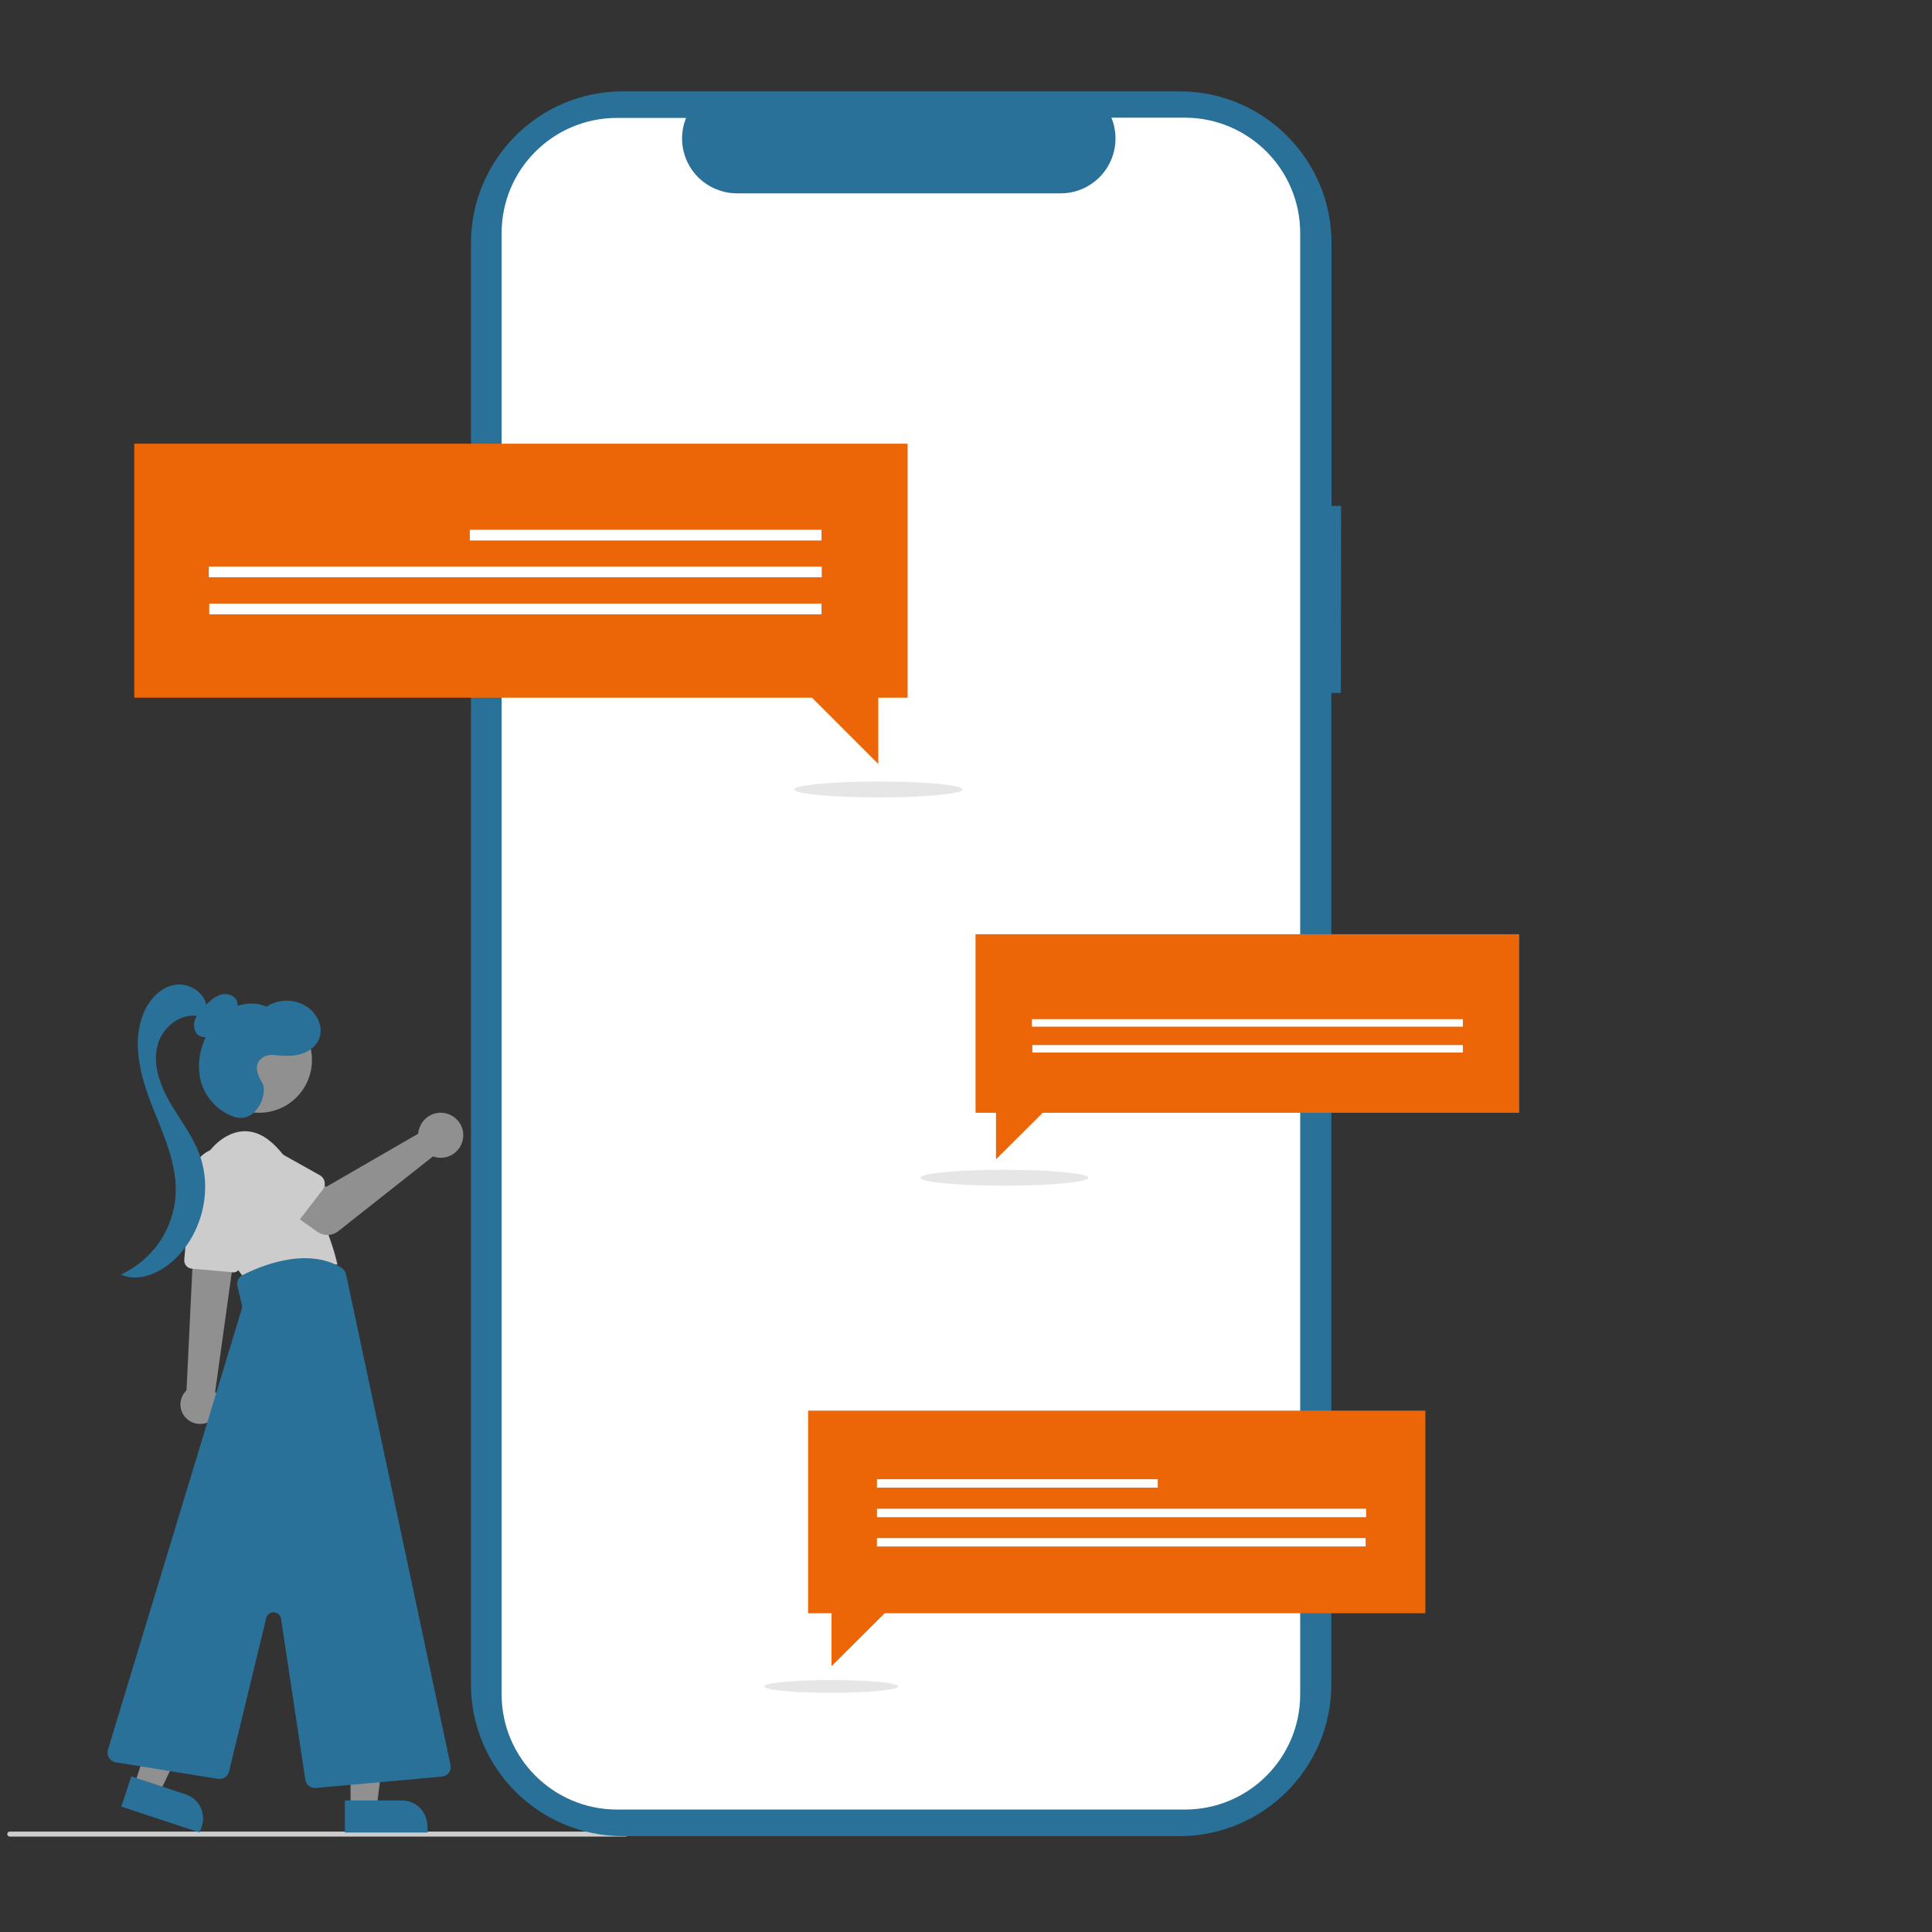 <?xml version="1.0" encoding="utf-8"?>
<!-- Generator: Adobe Illustrator 27.0.0, SVG Export Plug-In . SVG Version: 6.00 Build 0)  -->
<svg version="1.1" id="Capa_1" xmlns="http://www.w3.org/2000/svg" xmlns:xlink="http://www.w3.org/1999/xlink" x="0px" y="0px"
	 viewBox="0 0 850.4 850.4" style="enable-background:new 0 0 850.4 850.4;" xml:space="preserve">
<rect x="0" y="0" width="850.4" height="850.4" fill="#333333" stroke="none"/>
<style type="text/css">
	.st0{fill:#CCCCCC;}
	.st1{fill:#909090;}
	.st2{fill:#2A7199;}
	.st3{fill:#FFFFFF;}
	.st4{fill:#E6E6E6;}
	.st5{fill:#EC6608;}
</style>
<g>
	<path class="st0" d="M275.4,808.4H4.3c-0.6,0-1.1-0.5-1.1-1.1c0-0.6,0.5-1.1,1.1-1.1h271.2c0.6,0,1.1,0.5,1.1,1.1
		C276.5,807.9,276,808.4,275.4,808.4L275.4,808.4z"/>
	<path class="st1" d="M80.6,622.5c2.4,4.1,7.7,5.5,11.8,3.1c4.1-2.4,5.5-7.7,3.1-11.8c-0.2-0.4-0.5-0.8-0.8-1.2l7.2-51.7l0.2-1.5
		l1.5-10.5l0.2-1.5l-0.8,0l-14,0.6l-3.8,0.2l-0.5,9.6L82.1,612C79.2,614.7,78.6,619.1,80.6,622.5z"/>
	<path class="st0" d="M102.1,560l-17.8-1.6c-1.9-0.2-3.3-1.9-3.2-3.8l3.3-37.1c0.7-7.4,7.2-12.9,14.7-12.3
		c7.4,0.7,12.9,7.2,12.3,14.7c0,0.3-0.1,0.5-0.1,0.8l-5.3,36.4c-0.3,1.7-1.7,3-3.5,3C102.4,560,102.2,560,102.1,560z"/>
	<path class="st0" d="M88.6,530c-3.7-10.5,0-22.2,9.1-28.6c6.7-4.6,15.9-6.3,25.8,5.5c19.8,23.6,25,49.6,25,49.6l-40.6,6.6
		C108,563.1,94.2,546.3,88.6,530z"/>
	<polygon class="st1" points="154.3,795.8 165.8,795.8 171.3,751.2 154.3,751.2 	"/>
	<path class="st2" d="M188.2,806.6l-36.4,0l0,0l0-14.1l0,0l25.1,0c6.2,0,11.2,5,11.2,11.2L188.2,806.6L188.2,806.6z"/>
	<polygon class="st1" points="59.1,785.7 70.1,789.4 89.4,748.7 73.1,743.3 	"/>
	<path class="st2" d="M87.9,806.6l-34.5-11.4l0,0l4.4-13.3l0,0l23.9,7.9c5.9,1.9,9.1,8.3,7.1,14.2L87.9,806.6L87.9,806.6z"/>
	<circle class="st1" cx="114.1" cy="466.6" r="23.2"/>
	<path class="st2" d="M134.4,783.4l-10.7-70.9c-0.3-1.8-2-3-3.8-2.8c-1.3,0.2-2.4,1.2-2.7,2.5l-16.4,67.6c-0.5,2.1-2.6,3.5-4.8,3.2
		l-45.1-7.3c-2.3-0.4-3.9-2.6-3.5-4.9c0-0.2,0.1-0.4,0.1-0.6l58.9-194c0.2-0.6,0.2-1.1,0.1-1.7l-2-8.5c-0.4-1.9,0.5-3.8,2.2-4.7
		c8-4.1,28.3-12.6,43.6-3.3c1,0.6,1.7,1.6,2,2.8l46,216.1c0.5,2.3-1,4.6-3.3,5c-0.2,0-0.3,0.1-0.5,0.1l-55.5,5c-0.1,0-0.3,0-0.4,0
		C136.5,787,134.7,785.5,134.4,783.4z"/>
	<path class="st2" d="M98.7,450.2c1.7-1.1,3.3-2.4,4.6-4c1.3-1.6,1.6-3.8,0.9-5.8c-1.2-2.6-4.7-3.4-7.3-2.5c-2.7,0.9-4.8,3-6.8,5
		c-1.7,1.8-3.5,3.7-4.3,6s-0.4,5.4,1.6,6.8c2,1.4,4.9,0.8,6.8-0.7s3.1-3.7,4.3-5.9L98.7,450.2z"/>
	<path class="st2" d="M90.9,443.6c-0.1-6.5-7.6-11.2-14-10.1s-11.4,6.6-13.8,12.7c-5.2,12.8-1.3,27.4,3.7,40.2s11.3,25.9,10.5,39.7
		c-1,15.2-10.3,28.6-24.1,34.9c7.3,3.3,15.9-0.1,22-5.2c13.5-11.4,18.8-31.7,12.4-48.2c-3.1-8.1-8.6-15.1-13-22.7
		c-4.3-7.6-7.5-16.5-5.2-25s11.7-15.3,19.8-12L90.9,443.6z"/>
	<path class="st2" d="M115.5,476.8c-2-3.4-4.1-7.9-0.4-10.9c1.6-1.3,3.7-1.8,5.7-1.5c4.2,0.5,8.7,0.7,12.7-0.8
		c3.1-1.1,5.6-3.3,6.9-6.2c2.1-4.9-0.5-10.9-4.9-14c-5.4-3.8-12.6-3.9-18.2-0.3c-5.6-2.5-12.5-1.4-17.6,2s-8.6,8.9-10.5,14.8
		c-1.8,5-2.1,10.5-0.9,15.7c1.9,7.3,7.3,13.3,14.5,15.9c2.8,1.1,5.9,0.6,8.3-1.2c0,0,3.2-2.8,4.2-6.1
		C116.2,481.5,116.6,478.7,115.5,476.8z"/>
	<path class="st1" d="M184.3,497.5c-0.1,0.5-0.2,1-0.2,1.5l-40.5,23.4l-9.9-5.7l-10.5,13.8l16.5,11.7c2.7,1.9,6.4,1.9,9.1-0.2
		l41.8-33c5.1,1.9,10.8-0.7,12.7-5.9c1.9-5.1-0.7-10.8-5.9-12.7c-5.1-1.9-10.8,0.7-12.7,5.9C184.5,496.7,184.4,497.1,184.3,497.5
		L184.3,497.5z"/>
	<path class="st0" d="M142.1,523.6l-13.1,17c-1.4,1.9-4.1,2.2-6,0.8c-0.2-0.1-0.3-0.3-0.5-0.4l-14.8-15.4c-5.1-4-6.1-11.4-2-16.6
		c4-5.1,11.4-6,16.5-2.1l18.6,10.4c2,1.1,2.8,3.7,1.6,5.8C142.4,523.2,142.3,523.4,142.1,523.6L142.1,523.6z"/>
</g>
<path id="a7e0d23c-0c47-41f1-93b9-87dfccd4c0f5-800" class="st2" d="M590.3,222.7h-4.2V107.1c0-37-30-66.9-66.9-66.9H274.2
	c-37,0-66.9,30-66.9,66.9v634.2c0,37,30,66.9,66.9,66.9h244.9c37,0,66.9-30,66.9-66.9V305h4.2L590.3,222.7z"/>
<path id="a1ad11fc-8226-4675-bbe0-e36020d9de96-801" class="st3" d="M572.3,102.6v643.2c0,28-22.7,50.7-50.7,50.7h-250
	c-28,0-50.8-22.7-50.8-50.7V102.6c0-28,22.7-50.7,50.8-50.7H302c-5,12.3,0.9,26.4,13.3,31.4c2.9,1.2,6,1.8,9.1,1.8h142.5
	c13.3,0,24.1-10.8,24.1-24.2c0-3.1-0.6-6.2-1.8-9.1h32.5C549.6,51.9,572.3,74.6,572.3,102.6L572.3,102.6z"/>
<g>
	<ellipse class="st4" cx="386.7" cy="347.5" rx="37" ry="3.5"/>
	<polygon class="st5" points="59.1,307.1 357.4,307.1 386.6,336.3 386.6,307.1 399.5,307.1 399.5,195.3 59.1,195.3 	"/>
	<rect x="206.8" y="233.2" class="st3" width="154.8" height="4.7"/>
	<rect x="91.9" y="249.4" class="st3" width="269.8" height="4.7"/>
	<rect x="92.1" y="265.7" class="st3" width="269.5" height="4.7"/>
</g>
<g>
	<polygon class="st5" points="627.4,620.9 355.7,620.9 355.7,710.1 366,710.1 366,733.4 389.4,710.1 627.4,710.1 	"/>
	<rect x="386" y="651.1" class="st3" width="123.6" height="3.7"/>
	<rect x="386" y="664.1" class="st3" width="215.3" height="3.7"/>
	<rect x="386" y="677" class="st3" width="215.1" height="3.7"/>
	<ellipse class="st4" cx="365.9" cy="742.3" rx="29.5" ry="2.8"/>
</g>
<g>
	<ellipse class="st4" cx="442.1" cy="518.4" rx="37" ry="3.5"/>
	<polygon class="st5" points="668.7,489.8 459,489.8 438.4,510.3 438.4,489.8 429.4,489.8 429.4,411.2 668.7,411.2 	"/>
	<rect x="454.2" y="448.6" class="st3" width="189.7" height="3.3"/>
	<rect x="454.4" y="460" class="st3" width="189.5" height="3.3"/>
</g>
</svg>
